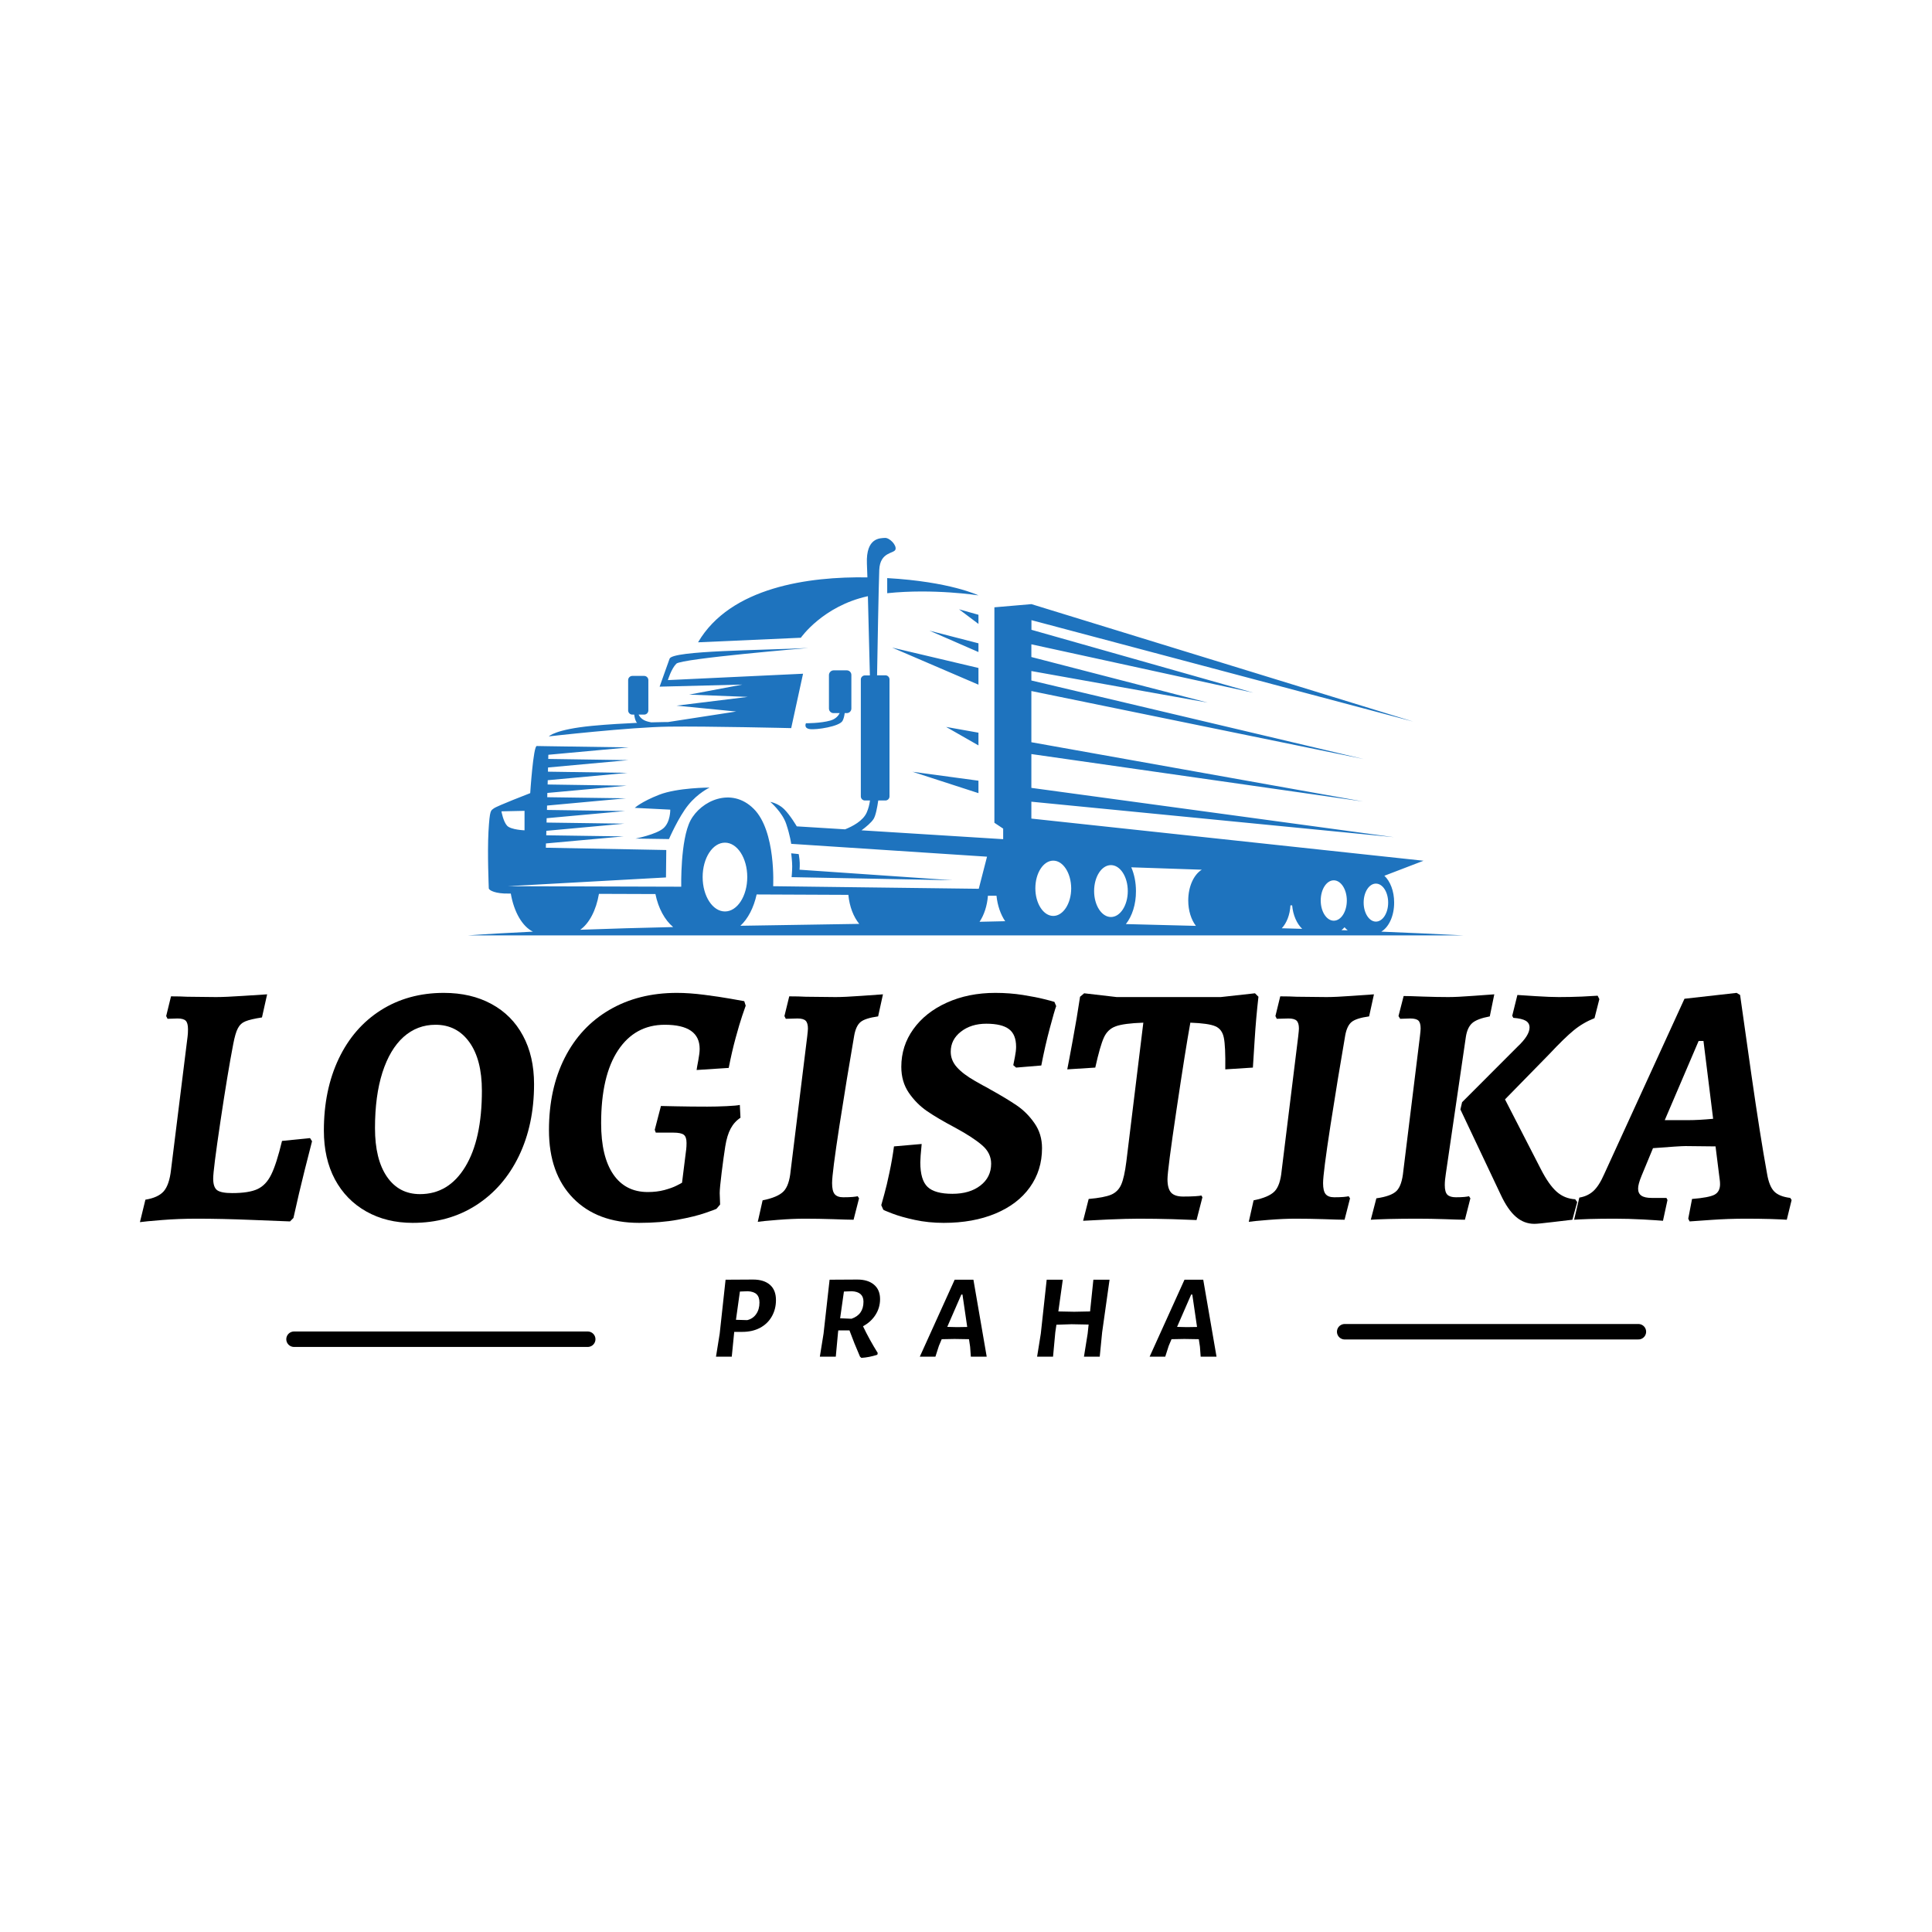 <svg xmlns="http://www.w3.org/2000/svg" xmlns:xlink="http://www.w3.org/1999/xlink" width="500" zoomAndPan="magnify" viewBox="0 0 375 375" height="500" preserveAspectRatio="xMidYMid meet" version="1.0"><defs><g/><clipPath id="60d9a72a1a"><path d="M 90.695 104.312 L 284.195 104.312 L 284.195 181.562 L 90.695 181.562 Z M 90.695 104.312 " clip-rule="nonzero"/></clipPath></defs><g fill="#000000" fill-opacity="1"><g transform="translate(26.349, 236.546)"><g><path d="M 11.875 0 C 9.508 0 7.227 0.086 5.031 0.266 C 2.844 0.441 1.438 0.578 0.812 0.672 L 1.875 -3.688 C 3.531 -3.957 4.719 -4.504 5.438 -5.328 C 6.156 -6.16 6.625 -7.539 6.844 -9.469 L 10.062 -35.359 C 10.113 -35.723 10.141 -36.195 10.141 -36.781 C 10.141 -37.582 9.992 -38.129 9.703 -38.422 C 9.41 -38.711 8.883 -38.859 8.125 -38.859 L 6.172 -38.797 L 5.906 -39.328 L 6.844 -43.156 C 8.051 -43.156 9.102 -43.129 10 -43.078 L 15.562 -43.016 C 16.82 -43.016 18.602 -43.094 20.906 -43.25 C 23.207 -43.406 24.738 -43.504 25.5 -43.547 L 24.5 -39.062 C 23.02 -38.832 21.953 -38.582 21.297 -38.312 C 20.648 -38.051 20.16 -37.602 19.828 -36.969 C 19.492 -36.344 19.191 -35.316 18.922 -33.891 C 18.203 -30.172 17.375 -25.172 16.438 -18.891 C 15.5 -12.609 15.031 -8.906 15.031 -7.781 C 15.031 -6.664 15.285 -5.914 15.797 -5.531 C 16.316 -5.156 17.289 -4.969 18.719 -4.969 C 20.863 -4.969 22.492 -5.223 23.609 -5.734 C 24.734 -6.254 25.629 -7.195 26.297 -8.562 C 26.973 -9.926 27.672 -12.102 28.391 -15.094 L 33.828 -15.641 L 34.219 -15.031 C 34 -14.227 33.52 -12.348 32.781 -9.391 C 32.039 -6.441 31.316 -3.359 30.609 -0.141 L 29.938 0.531 C 28.77 0.488 26.258 0.391 22.406 0.234 C 18.562 0.078 15.051 0 11.875 0 Z M 11.875 0 "/></g></g></g><g fill="#000000" fill-opacity="1"><g transform="translate(60.644, 236.546)"><g><path d="M 19.469 0.812 C 16.062 0.812 13.051 0.07 10.438 -1.406 C 7.82 -2.883 5.797 -4.961 4.359 -7.641 C 2.93 -10.328 2.219 -13.484 2.219 -17.109 C 2.219 -22.348 3.176 -26.988 5.094 -31.031 C 7.02 -35.082 9.75 -38.227 13.281 -40.469 C 16.82 -42.707 20.895 -43.828 25.5 -43.828 C 29.031 -43.828 32.113 -43.109 34.75 -41.672 C 37.395 -40.242 39.43 -38.195 40.859 -35.531 C 42.297 -32.875 43.016 -29.734 43.016 -26.109 C 43.016 -20.867 42.031 -16.211 40.062 -12.141 C 38.094 -8.078 35.328 -4.898 31.766 -2.609 C 28.211 -0.328 24.113 0.812 19.469 0.812 Z M 20.875 -4.766 C 24.582 -4.766 27.508 -6.531 29.656 -10.062 C 31.812 -13.602 32.891 -18.523 32.891 -24.828 C 32.891 -28.859 32.082 -32 30.469 -34.25 C 28.852 -36.508 26.66 -37.641 23.891 -37.641 C 21.516 -37.641 19.441 -36.848 17.672 -35.266 C 15.91 -33.68 14.547 -31.379 13.578 -28.359 C 12.617 -25.336 12.141 -21.742 12.141 -17.578 C 12.141 -13.555 12.91 -10.414 14.453 -8.156 C 16.004 -5.895 18.145 -4.766 20.875 -4.766 Z M 20.875 -4.766 "/></g></g></g><g fill="#000000" fill-opacity="1"><g transform="translate(104.335, 236.546)"><g><path d="M 32.953 -21.75 C 34.16 -21.75 35.41 -21.781 36.703 -21.844 C 38.004 -21.906 38.859 -21.984 39.266 -22.078 L 39.391 -19.594 C 38.586 -19.062 37.953 -18.359 37.484 -17.484 C 37.016 -16.609 36.664 -15.457 36.438 -14.031 C 36.219 -12.645 35.984 -10.941 35.734 -8.922 C 35.484 -6.91 35.359 -5.594 35.359 -4.969 L 35.438 -2.75 L 34.766 -1.953 C 34.766 -1.898 34.055 -1.629 32.641 -1.141 C 31.234 -0.648 29.422 -0.203 27.203 0.203 C 24.992 0.609 22.504 0.812 19.734 0.812 C 14.316 0.812 10.039 -0.785 6.906 -3.984 C 3.781 -7.191 2.219 -11.594 2.219 -17.188 C 2.219 -22.508 3.234 -27.18 5.266 -31.203 C 7.305 -35.234 10.203 -38.344 13.953 -40.531 C 17.711 -42.727 22.078 -43.828 27.047 -43.828 C 28.66 -43.828 30.438 -43.703 32.375 -43.453 C 34.32 -43.203 36 -42.953 37.406 -42.703 C 38.82 -42.461 39.727 -42.301 40.125 -42.219 L 40.406 -41.344 C 40.312 -41.07 40.082 -40.41 39.719 -39.359 C 39.363 -38.305 38.941 -36.883 38.453 -35.094 C 37.961 -33.301 37.516 -31.359 37.109 -29.266 L 30.875 -28.859 C 30.914 -29.172 31.023 -29.797 31.203 -30.734 C 31.379 -31.672 31.469 -32.41 31.469 -32.953 C 31.469 -36.078 29.211 -37.641 24.703 -37.641 C 20.848 -37.641 17.82 -35.984 15.625 -32.672 C 13.438 -29.367 12.344 -24.648 12.344 -18.516 C 12.344 -14.223 13.125 -10.926 14.688 -8.625 C 16.258 -6.32 18.5 -5.172 21.406 -5.172 C 22.57 -5.172 23.645 -5.301 24.625 -5.562 C 25.613 -5.832 26.395 -6.113 26.969 -6.406 C 27.551 -6.695 27.91 -6.891 28.047 -6.984 L 28.859 -13.484 C 28.898 -13.797 28.922 -14.203 28.922 -14.703 C 28.922 -15.504 28.738 -16.035 28.375 -16.297 C 28.02 -16.566 27.352 -16.703 26.375 -16.703 L 22.953 -16.703 L 22.75 -17.25 L 23.953 -21.875 C 24.004 -21.875 24.988 -21.852 26.906 -21.812 C 28.832 -21.77 30.848 -21.75 32.953 -21.75 Z M 32.953 -21.75 "/></g></g></g><g fill="#000000" fill-opacity="1"><g transform="translate(146.616, 236.546)"><g><path d="M 19.188 -35.562 C 18.25 -30.156 17.297 -24.344 16.328 -18.125 C 15.367 -11.906 14.891 -8.164 14.891 -6.906 C 14.891 -5.883 15.055 -5.172 15.391 -4.766 C 15.734 -4.359 16.285 -4.156 17.047 -4.156 C 17.766 -4.156 18.379 -4.176 18.891 -4.219 C 19.398 -4.27 19.723 -4.316 19.859 -4.359 L 20.125 -3.953 L 19.062 0.203 C 18.344 0.203 17.02 0.164 15.094 0.094 C 13.176 0.031 11.32 0 9.531 0 C 8.008 0 6.266 0.078 4.297 0.234 C 2.328 0.391 1.051 0.516 0.469 0.609 L 1.406 -3.562 C 3.375 -3.957 4.727 -4.535 5.469 -5.297 C 6.207 -6.055 6.664 -7.379 6.844 -9.266 L 10.062 -35.359 C 10.156 -36.172 10.203 -36.688 10.203 -36.906 C 10.203 -37.625 10.055 -38.129 9.766 -38.422 C 9.473 -38.711 8.945 -38.859 8.188 -38.859 L 5.906 -38.797 L 5.641 -39.328 L 6.578 -43.156 C 7.828 -43.156 8.898 -43.129 9.797 -43.078 L 15.562 -43.016 C 16.77 -43.016 18.438 -43.094 20.562 -43.25 C 22.688 -43.406 24.086 -43.504 24.766 -43.547 L 23.828 -39.266 C 22.172 -39.035 21.039 -38.676 20.438 -38.188 C 19.832 -37.695 19.414 -36.82 19.188 -35.562 Z M 19.188 -35.562 "/></g></g></g><g fill="#000000" fill-opacity="1"><g transform="translate(170.24, 236.546)"><g><path d="M 12.953 0.812 C 10.941 0.812 9.062 0.617 7.312 0.234 C 5.57 -0.141 4.117 -0.551 2.953 -1 C 1.785 -1.445 1.203 -1.695 1.203 -1.75 L 0.812 -2.625 C 0.895 -2.938 1.094 -3.648 1.406 -4.766 C 1.719 -5.879 2.051 -7.285 2.406 -8.984 C 2.77 -10.691 3.062 -12.375 3.281 -14.031 L 8.656 -14.5 C 8.477 -12.707 8.391 -11.52 8.391 -10.938 C 8.391 -8.656 8.859 -7.066 9.797 -6.172 C 10.734 -5.273 12.344 -4.828 14.625 -4.828 C 16.863 -4.828 18.676 -5.363 20.062 -6.438 C 21.445 -7.508 22.141 -8.922 22.141 -10.672 C 22.141 -12.055 21.555 -13.25 20.391 -14.25 C 19.234 -15.258 17.492 -16.395 15.172 -17.656 C 12.891 -18.863 11.066 -19.938 9.703 -20.875 C 8.336 -21.812 7.16 -22.992 6.172 -24.422 C 5.191 -25.859 4.703 -27.539 4.703 -29.469 C 4.703 -32.188 5.484 -34.629 7.047 -36.797 C 8.609 -38.973 10.773 -40.688 13.547 -41.938 C 16.328 -43.195 19.461 -43.828 22.953 -43.828 C 24.828 -43.828 26.613 -43.691 28.312 -43.422 C 30.02 -43.148 31.398 -42.879 32.453 -42.609 C 33.504 -42.348 34.16 -42.172 34.422 -42.078 L 34.766 -41.266 C 34.535 -40.641 34.117 -39.195 33.516 -36.938 C 32.91 -34.676 32.363 -32.273 31.875 -29.734 L 26.984 -29.328 L 26.438 -29.797 C 26.488 -30.066 26.594 -30.594 26.75 -31.375 C 26.906 -32.156 26.984 -32.816 26.984 -33.359 C 26.984 -34.961 26.52 -36.109 25.594 -36.797 C 24.676 -37.492 23.211 -37.844 21.203 -37.844 C 19.234 -37.844 17.586 -37.328 16.266 -36.297 C 14.953 -35.273 14.297 -33.977 14.297 -32.406 C 14.297 -31.289 14.695 -30.285 15.5 -29.391 C 16.301 -28.492 17.488 -27.598 19.062 -26.703 C 19.594 -26.391 20.094 -26.109 20.562 -25.859 C 21.039 -25.617 21.457 -25.391 21.812 -25.172 C 24 -23.961 25.766 -22.898 27.109 -21.984 C 28.453 -21.066 29.602 -19.91 30.562 -18.516 C 31.531 -17.129 32.016 -15.52 32.016 -13.688 C 32.016 -10.82 31.227 -8.289 29.656 -6.094 C 28.094 -3.906 25.867 -2.207 22.984 -1 C 20.098 0.207 16.754 0.812 12.953 0.812 Z M 12.953 0.812 "/></g></g></g><g fill="#000000" fill-opacity="1"><g transform="translate(205.139, 236.546)"><g><path d="M 16.781 -38.047 C 14.27 -37.961 12.488 -37.727 11.438 -37.344 C 10.383 -36.969 9.613 -36.238 9.125 -35.156 C 8.633 -34.082 8.078 -32.141 7.453 -29.328 L 2.016 -28.984 C 2.191 -29.836 2.547 -31.719 3.078 -34.625 C 3.617 -37.531 4.094 -40.348 4.5 -43.078 L 5.297 -43.75 L 11.609 -43.016 L 31.812 -43.016 L 38.453 -43.75 L 39.125 -43.078 C 38.812 -40.348 38.566 -37.57 38.391 -34.75 C 38.211 -31.938 38.098 -30.129 38.047 -29.328 L 32.688 -28.984 C 32.727 -31.984 32.633 -34.031 32.406 -35.125 C 32.188 -36.227 31.641 -36.969 30.766 -37.344 C 29.898 -37.727 28.281 -37.961 25.906 -38.047 C 25.281 -34.609 24.383 -28.973 23.219 -21.141 C 22.051 -13.305 21.469 -8.812 21.469 -7.656 C 21.469 -6.445 21.703 -5.582 22.172 -5.062 C 22.648 -4.551 23.426 -4.297 24.5 -4.297 C 25.438 -4.297 26.219 -4.316 26.844 -4.359 C 27.469 -4.398 27.867 -4.445 28.047 -4.5 L 28.25 -4.156 L 27.109 0.266 C 26.266 0.223 24.723 0.164 22.484 0.094 C 20.242 0.031 18.051 0 15.906 0 C 14.426 0 12.457 0.051 10 0.156 C 7.539 0.27 5.906 0.352 5.094 0.406 L 6.172 -3.828 C 8.18 -4.004 9.633 -4.281 10.531 -4.656 C 11.426 -5.039 12.078 -5.691 12.484 -6.609 C 12.891 -7.523 13.223 -9.016 13.484 -11.078 Z M 16.781 -38.047 "/></g></g></g><g fill="#000000" fill-opacity="1"><g transform="translate(241.917, 236.546)"><g><path d="M 19.188 -35.562 C 18.25 -30.156 17.297 -24.344 16.328 -18.125 C 15.367 -11.906 14.891 -8.164 14.891 -6.906 C 14.891 -5.883 15.055 -5.172 15.391 -4.766 C 15.734 -4.359 16.285 -4.156 17.047 -4.156 C 17.766 -4.156 18.379 -4.176 18.891 -4.219 C 19.398 -4.27 19.723 -4.316 19.859 -4.359 L 20.125 -3.953 L 19.062 0.203 C 18.344 0.203 17.02 0.164 15.094 0.094 C 13.176 0.031 11.32 0 9.531 0 C 8.008 0 6.266 0.078 4.297 0.234 C 2.328 0.391 1.051 0.516 0.469 0.609 L 1.406 -3.562 C 3.375 -3.957 4.727 -4.535 5.469 -5.297 C 6.207 -6.055 6.664 -7.379 6.844 -9.266 L 10.062 -35.359 C 10.156 -36.172 10.203 -36.688 10.203 -36.906 C 10.203 -37.625 10.055 -38.129 9.766 -38.422 C 9.473 -38.711 8.945 -38.859 8.188 -38.859 L 5.906 -38.797 L 5.641 -39.328 L 6.578 -43.156 C 7.828 -43.156 8.898 -43.129 9.797 -43.078 L 15.562 -43.016 C 16.77 -43.016 18.438 -43.094 20.562 -43.25 C 22.688 -43.406 24.086 -43.504 24.766 -43.547 L 23.828 -39.266 C 22.172 -39.035 21.039 -38.676 20.438 -38.188 C 19.832 -37.695 19.414 -36.82 19.188 -35.562 Z M 19.188 -35.562 "/></g></g></g><g fill="#000000" fill-opacity="1"><g transform="translate(265.541, 236.546)"><g><path d="M 10.062 -35.359 C 10.156 -36.172 10.203 -36.688 10.203 -36.906 C 10.203 -37.664 10.055 -38.18 9.766 -38.453 C 9.473 -38.723 8.945 -38.859 8.188 -38.859 L 6.234 -38.797 L 5.906 -39.328 L 6.906 -43.219 C 7.625 -43.219 8.891 -43.18 10.703 -43.109 C 12.516 -43.047 14.133 -43.016 15.562 -43.016 C 16.727 -43.016 18.336 -43.094 20.391 -43.25 C 22.453 -43.406 23.82 -43.504 24.5 -43.547 L 23.625 -39.266 C 21.969 -38.953 20.828 -38.516 20.203 -37.953 C 19.578 -37.391 19.172 -36.504 18.984 -35.297 L 15.094 -8.719 C 14.957 -7.875 14.891 -7.141 14.891 -6.516 C 14.891 -5.617 15.055 -5 15.391 -4.656 C 15.734 -4.32 16.285 -4.156 17.047 -4.156 C 17.672 -4.156 18.219 -4.176 18.688 -4.219 C 19.156 -4.27 19.457 -4.316 19.594 -4.359 L 19.859 -3.953 L 18.797 0.203 C 18.078 0.203 16.785 0.164 14.922 0.094 C 13.066 0.031 11.27 0 9.531 0 C 7.562 0 5.711 0.02 3.984 0.062 C 2.266 0.113 1.113 0.16 0.531 0.203 L 1.609 -3.953 C 3.535 -4.223 4.844 -4.703 5.531 -5.391 C 6.227 -6.086 6.664 -7.379 6.844 -9.266 Z M 28.984 -33.359 C 30.555 -34.828 31.344 -36.078 31.344 -37.109 C 31.344 -37.691 31.094 -38.129 30.594 -38.422 C 30.102 -38.711 29.301 -38.898 28.188 -38.984 L 27.984 -39.391 L 28.984 -43.422 C 29.566 -43.379 30.773 -43.301 32.609 -43.188 C 34.441 -43.07 35.922 -43.016 37.047 -43.016 C 38.523 -43.016 40.008 -43.047 41.5 -43.109 C 43 -43.18 44.02 -43.238 44.562 -43.281 L 44.891 -42.609 L 43.953 -38.922 C 42.473 -38.336 41.129 -37.551 39.922 -36.562 C 38.723 -35.582 37.141 -34.039 35.172 -31.938 L 26.578 -23.156 L 33.547 -9.594 C 34.578 -7.582 35.598 -6.129 36.609 -5.234 C 37.617 -4.336 38.816 -3.848 40.203 -3.766 L 40.594 -3.219 L 39.656 0.203 C 38.988 0.285 37.711 0.438 35.828 0.656 C 33.953 0.883 32.77 1 32.281 1 C 30.938 1 29.738 0.539 28.688 -0.375 C 27.633 -1.289 26.66 -2.707 25.766 -4.625 L 17.922 -21.203 L 18.25 -22.609 Z M 28.984 -33.359 "/></g></g></g><g fill="#000000" fill-opacity="1"><g transform="translate(308.158, 236.546)"><g><path d="M 34.828 -8.719 C 35.098 -7.113 35.555 -5.973 36.203 -5.297 C 36.848 -4.629 37.891 -4.207 39.328 -4.031 L 39.594 -3.625 L 38.656 0.203 C 38.07 0.16 37.008 0.113 35.469 0.062 C 33.926 0.02 32.348 0 30.734 0 C 28.453 0 26.211 0.078 24.016 0.234 C 21.828 0.391 20.422 0.488 19.797 0.531 L 19.531 0 L 20.266 -3.828 C 22.461 -4.004 23.914 -4.281 24.625 -4.656 C 25.344 -5.039 25.703 -5.723 25.703 -6.703 C 25.703 -7.023 25.676 -7.352 25.625 -7.688 C 25.582 -8.02 25.539 -8.344 25.5 -8.656 L 24.828 -14.031 L 18.984 -14.094 C 18.273 -14.094 16.176 -13.957 12.688 -13.688 L 10.469 -8.328 C 10.02 -7.242 9.797 -6.414 9.797 -5.844 C 9.797 -5.219 10.008 -4.758 10.438 -4.469 C 10.863 -4.176 11.523 -4.031 12.422 -4.031 L 15.297 -4.031 L 15.5 -3.625 L 14.625 0.406 C 14.039 0.352 12.766 0.27 10.797 0.156 C 8.836 0.051 6.984 0 5.234 0 C 3.441 0 1.805 0.02 0.328 0.062 C -1.141 0.113 -2.125 0.16 -2.625 0.203 L -1.609 -4.094 C -0.535 -4.27 0.367 -4.691 1.109 -5.359 C 1.848 -6.035 2.551 -7.133 3.219 -8.656 L 18.797 -42.688 L 28.922 -43.828 L 29.594 -43.422 C 29.945 -40.91 30.68 -35.727 31.797 -27.875 C 32.922 -20.031 33.93 -13.645 34.828 -8.719 Z M 19.531 -19.125 C 20.875 -19.125 22.484 -19.211 24.359 -19.391 L 22.484 -34.5 L 21.547 -34.5 L 14.969 -19.125 Z M 19.531 -19.125 "/></g></g></g><path stroke-linecap="round" transform="matrix(0.751, 0, 0, 0.75, 259.503, 256.989)" fill="none" stroke-linejoin="miter" d="M 1.999 1.999 L 77.905 1.999 " stroke="#000000" stroke-width="4" stroke-opacity="1" stroke-miterlimit="4"/><g fill="#000000" fill-opacity="1"><g transform="translate(137.833, 263.329)"><g><path d="M 8.344 -14.969 C 9.738 -14.969 10.828 -14.629 11.609 -13.953 C 12.391 -13.273 12.781 -12.285 12.781 -10.984 C 12.781 -9.797 12.508 -8.734 11.969 -7.797 C 11.438 -6.859 10.676 -6.125 9.688 -5.594 C 8.695 -5.07 7.547 -4.812 6.234 -4.812 L 4.672 -4.812 L 4.672 -4.734 L 4.203 0 L 1.141 0 L 1.859 -4.469 L 3 -14.938 Z M 7.203 -7.094 C 7.941 -7.27 8.52 -7.66 8.938 -8.266 C 9.363 -8.867 9.578 -9.613 9.578 -10.5 C 9.578 -11.219 9.395 -11.754 9.031 -12.109 C 8.676 -12.461 8.102 -12.66 7.312 -12.703 L 5.781 -12.641 L 5.016 -7.156 Z M 7.203 -7.094 "/></g></g></g><g fill="#000000" fill-opacity="1"><g transform="translate(158.023, 263.329)"><g><path d="M 12.797 -11.172 C 12.797 -10.055 12.5 -9.035 11.906 -8.109 C 11.32 -7.191 10.516 -6.457 9.484 -5.906 C 10.316 -4.164 11.27 -2.438 12.344 -0.719 L 12.266 -0.375 C 11.211 -0.031 10.18 0.172 9.172 0.234 L 8.906 0 C 8.145 -1.75 7.461 -3.445 6.859 -5.094 L 4.688 -5.094 L 4.641 -4.734 L 4.203 0 L 1.109 0 L 1.828 -4.469 L 3 -14.938 L 8.391 -14.969 C 9.766 -14.969 10.844 -14.633 11.625 -13.969 C 12.406 -13.312 12.797 -12.379 12.797 -11.172 Z M 5.047 -7.453 L 7.25 -7.359 C 8.801 -7.891 9.578 -8.992 9.578 -10.672 C 9.578 -11.953 8.82 -12.629 7.312 -12.703 L 5.781 -12.641 Z M 5.047 -7.453 "/></g></g></g><g fill="#000000" fill-opacity="1"><g transform="translate(179.003, 263.329)"><g><path d="M 12.516 0 L 9.438 0 L 9.297 -1.922 L 9.078 -3.391 L 6.266 -3.438 L 3.781 -3.391 L 3.234 -2.094 L 2.562 0 L -0.469 0 L 6.297 -14.938 L 9.938 -14.938 Z M 8.734 -5.766 L 7.812 -12.062 L 7.594 -12.062 L 4.859 -5.781 L 6.766 -5.734 Z M 8.734 -5.766 "/></g></g></g><g fill="#000000" fill-opacity="1"><g transform="translate(200.192, 263.329)"><g><path d="M 15.172 -14.938 L 13.734 -4.734 L 13.266 0 L 10.203 0 L 10.922 -4.469 L 11.109 -6.234 L 7.812 -6.297 L 4.859 -6.203 L 4.641 -4.734 L 4.203 0 L 1.109 0 L 1.828 -4.469 L 2.969 -14.938 L 6.094 -14.938 L 5.234 -8.781 L 8.312 -8.719 L 11.391 -8.781 L 12.031 -14.938 Z M 15.172 -14.938 "/></g></g></g><g fill="#000000" fill-opacity="1"><g transform="translate(223.611, 263.329)"><g><path d="M 12.516 0 L 9.438 0 L 9.297 -1.922 L 9.078 -3.391 L 6.266 -3.438 L 3.781 -3.391 L 3.234 -2.094 L 2.562 0 L -0.469 0 L 6.297 -14.938 L 9.938 -14.938 Z M 8.734 -5.766 L 7.812 -12.062 L 7.594 -12.062 L 4.859 -5.781 L 6.766 -5.734 Z M 8.734 -5.766 "/></g></g></g><g clip-path="url(#60d9a72a1a)"><path fill="#1e73be" d="M 101.812 157.383 L 97.328 157.48 C 97.328 157.48 97.676 159.469 98.43 160.277 C 99.184 161.07 101.812 161.164 101.812 161.164 Z M 215.633 167.918 C 217.434 167.918 218.902 170.176 218.902 172.957 C 218.902 175.734 217.434 177.992 215.633 177.992 C 213.836 177.992 212.367 175.734 212.367 172.957 C 212.367 170.176 213.816 167.918 215.633 167.918 Z M 258.883 170.871 C 257.473 170.871 256.352 172.629 256.352 174.789 C 256.352 176.953 257.492 178.707 258.883 178.707 C 260.297 178.707 261.418 176.953 261.418 174.789 C 261.418 172.629 260.277 170.871 258.883 170.871 Z M 204.438 167.051 C 202.523 167.051 200.961 169.445 200.961 172.418 C 200.961 175.367 202.523 177.781 204.438 177.781 C 206.352 177.781 207.918 175.387 207.918 172.418 C 207.898 169.465 206.352 167.051 204.438 167.051 Z M 140.715 163.559 C 138.316 163.559 136.383 166.551 136.383 170.234 C 136.383 173.922 138.316 176.914 140.715 176.914 C 143.109 176.914 145.043 173.922 145.043 170.234 C 145.043 166.551 143.109 163.559 140.715 163.559 Z M 267.062 171.508 C 265.75 171.508 264.684 173.148 264.684 175.195 C 264.684 177.223 265.75 178.883 267.062 178.883 C 268.379 178.883 269.441 177.242 269.441 175.195 C 269.441 173.148 268.379 171.508 267.062 171.508 Z M 123.371 162.766 L 129.848 162.863 C 129.848 162.863 131.703 158.578 133.598 156.246 C 135.492 153.91 137.734 152.867 137.734 152.867 C 137.734 152.867 131.512 152.867 127.953 154.258 C 124.414 155.645 123.215 156.805 123.215 156.805 L 130.098 157.152 C 130.098 157.152 130.156 159.582 128.746 160.781 C 127.352 161.977 123.371 162.766 123.371 162.766 Z M 172.207 115.141 C 181.238 114.195 189.918 115.562 189.918 115.562 C 189.918 115.562 184.449 112.902 172.207 112.207 Z M 189.918 119.328 L 186.148 118.266 L 189.918 121.102 Z M 189.918 124.867 L 180.406 122.414 L 189.918 126.562 Z M 189.918 129.652 L 173.156 125.695 L 189.918 132.895 Z M 189.918 142.215 L 183.637 141.094 L 189.918 144.684 Z M 189.918 153.949 L 189.918 151.535 L 177.121 149.801 Z M 153.57 165.625 C 153.57 165.625 153.766 167.148 153.766 168.133 C 153.766 169.137 153.648 170.254 153.648 170.254 L 184.871 170.852 L 155.195 168.809 C 155.195 168.809 155.293 167.668 155.176 166.781 C 155.078 165.895 155.02 165.777 155.02 165.777 Z M 161.809 130.113 L 164.359 130.113 C 164.863 130.113 165.25 130.52 165.25 131.004 L 165.25 137.527 C 165.25 138.027 164.844 138.414 164.359 138.414 L 163.953 138.414 C 163.895 138.914 163.777 139.457 163.547 139.898 C 163.004 141 158.48 141.695 157.207 141.52 C 155.93 141.348 156.434 140.383 156.434 140.383 C 156.434 140.383 159.273 140.402 161.168 139.859 C 162.195 139.57 162.715 138.934 162.988 138.414 L 161.789 138.414 C 161.285 138.414 160.898 138.008 160.898 137.527 L 160.898 131.004 C 160.918 130.52 161.324 130.113 161.809 130.113 Z M 190.133 178.918 C 191.793 178.883 193.457 178.844 195.102 178.805 C 194.23 177.512 193.613 175.793 193.418 173.863 L 191.758 173.863 C 191.602 175.812 191.02 177.59 190.133 178.918 Z M 143.711 179.691 C 151.348 179.555 159.082 179.461 166.777 179.324 C 165.656 177.953 164.883 175.969 164.668 173.691 L 146.863 173.613 C 146.301 176.18 145.18 178.34 143.711 179.691 Z M 112.621 180.465 C 118.48 180.25 124.512 180.078 130.66 179.941 C 129.035 178.59 127.777 176.297 127.219 173.535 L 116.254 173.496 C 115.715 176.68 114.359 179.246 112.621 180.465 Z M 268.105 180.832 C 273.445 181.043 278.762 181.293 284.117 181.562 C 219.676 181.562 155.215 181.562 90.773 181.562 C 94.832 181.273 99.066 181.043 103.438 180.832 C 101.387 179.828 99.762 177.027 99.145 173.438 L 98.719 173.438 C 96.281 173.496 94.871 172.84 94.871 172.398 C 94.871 171.953 94.582 165.816 94.812 161.438 C 95.066 157.055 95.258 157.383 95.859 156.902 C 96.457 156.438 102.914 153.949 102.914 153.949 C 102.914 153.949 103.516 144.742 104.191 144.801 L 106.434 144.84 L 122.055 145.07 L 106.434 146.5 L 106.414 147.309 L 121.957 147.543 L 106.375 148.969 L 106.355 149.781 L 121.805 150.012 L 106.316 151.438 L 106.297 152.27 L 121.648 152.5 L 106.238 153.91 L 106.223 154.738 L 121.496 154.953 L 106.184 156.359 L 106.164 157.211 L 121.34 157.422 L 106.105 158.812 L 106.086 159.66 L 121.188 159.871 L 106.047 161.262 L 106.027 162.129 L 121.031 162.344 L 105.969 163.711 L 105.949 164.543 L 129.324 164.988 L 129.266 170.312 L 98.508 172.012 L 132.227 172.109 C 132.227 172.109 132.031 163.039 134.023 159.254 C 136.035 155.453 141.93 152.656 146.281 156.977 C 150.652 161.301 150.07 172.012 150.07 172.012 L 189.977 172.512 L 191.582 166.281 L 153.57 163.789 C 153.57 163.789 153.379 162.246 152.605 159.93 C 151.832 157.613 149.512 155.645 149.512 155.645 C 149.512 155.645 150.98 155.879 152.18 157.035 C 153.379 158.215 154.652 160.395 154.652 160.395 L 164.031 160.973 C 165.48 160.395 167.512 159.332 168.227 157.711 C 168.574 156.922 168.766 156.109 168.863 155.375 L 167.879 155.375 C 167.434 155.375 167.086 155.008 167.086 154.586 L 167.086 131.891 C 167.086 131.445 167.453 131.098 167.879 131.098 L 168.844 131.098 C 168.785 128.418 168.613 121.336 168.457 115.719 C 159.719 117.629 155.445 123.785 155.445 123.785 L 135.492 124.672 C 141.777 113.941 157.012 111.879 168.363 112.07 C 168.324 110.992 168.305 110.082 168.266 109.391 C 168.07 104.312 170.855 104.469 171.766 104.41 C 172.652 104.352 174.066 105.801 173.812 106.648 C 173.562 107.496 170.816 107.055 170.664 110.625 C 170.547 113.578 170.312 126.641 170.238 131.078 L 171.859 131.078 C 172.305 131.078 172.652 131.445 172.652 131.871 L 172.652 154.586 C 172.652 155.027 172.285 155.375 171.859 155.375 L 170.469 155.375 C 170.258 156.805 169.965 158.328 169.559 158.965 C 169.117 159.66 168.109 160.508 167.219 161.164 L 194.715 162.883 L 194.715 160.836 L 193.012 159.699 L 193.012 117.879 L 200.203 117.262 L 274.293 140.055 L 200.203 120.371 L 200.203 122.242 L 243.281 134.457 L 200.188 125.059 L 200.188 127.527 L 234.387 136.367 L 200.188 130.25 L 200.188 132.082 L 264.664 147.328 L 200.188 134.129 L 200.188 144.066 L 264.59 155.57 L 200.188 146.363 L 200.188 152.926 L 270.562 162.496 L 200.188 155.609 L 200.188 158.887 L 276.305 167.07 L 268.707 169.984 C 269.848 171.047 270.602 172.977 270.602 175.156 C 270.621 177.762 269.578 179.961 268.105 180.832 Z M 260.375 180.539 L 261.59 180.578 C 261.379 180.406 261.168 180.211 260.973 179.98 C 260.781 180.191 260.586 180.387 260.375 180.539 Z M 248.793 180.176 C 250.105 180.211 251.441 180.25 252.754 180.289 C 251.73 179.305 250.977 177.664 250.805 175.734 L 250.473 175.734 C 250.379 177.57 249.738 179.172 248.793 180.176 Z M 218.535 179.363 C 223.059 179.48 227.602 179.594 232.125 179.711 C 231.219 178.535 230.637 176.758 230.637 174.789 C 230.637 172.07 231.719 169.754 233.266 168.809 L 219.578 168.344 C 220.156 169.656 220.488 171.258 220.488 172.957 C 220.508 175.543 219.734 177.84 218.535 179.363 Z M 156.914 125.773 C 147.926 126.234 130.504 126.254 129.965 127.855 L 128.031 133.281 L 144.098 132.875 L 133.773 134.824 L 145.141 135.266 L 131.316 136.965 L 142.898 138.105 L 129.672 140.148 C 129.672 140.148 128.398 140.148 126.406 140.207 C 126.117 140.148 125.844 140.094 125.594 140.016 C 124.664 139.746 124.184 139.184 123.949 138.703 L 125.031 138.703 C 125.477 138.703 125.844 138.336 125.844 137.891 L 125.844 132.008 C 125.844 131.562 125.477 131.195 125.031 131.195 L 122.73 131.195 C 122.289 131.195 121.922 131.562 121.922 132.008 L 121.922 137.891 C 121.922 138.336 122.289 138.703 122.73 138.703 L 123.102 138.703 C 123.156 139.145 123.254 139.648 123.469 140.055 C 123.504 140.129 123.582 140.227 123.66 140.305 C 121.109 140.422 118.016 140.594 114.961 140.883 C 107.73 141.578 106.531 142.93 106.531 142.93 C 106.531 142.93 122.289 141.133 129.828 141.039 C 137.367 140.941 153.57 141.328 153.57 141.328 L 155.871 130.77 L 129.633 132.008 C 129.633 132.008 130.293 129.805 131.277 128.82 C 132.285 127.82 156.914 125.773 156.914 125.773 Z M 156.914 125.773 " fill-opacity="1" fill-rule="evenodd"/></g><path stroke-linecap="round" transform="matrix(0.751, 0, 0, 0.75, 55.567, 258.441)" fill="none" stroke-linejoin="miter" d="M 2.002 2 L 77.907 2 " stroke="#000000" stroke-width="4" stroke-opacity="1" stroke-miterlimit="4"/></svg>